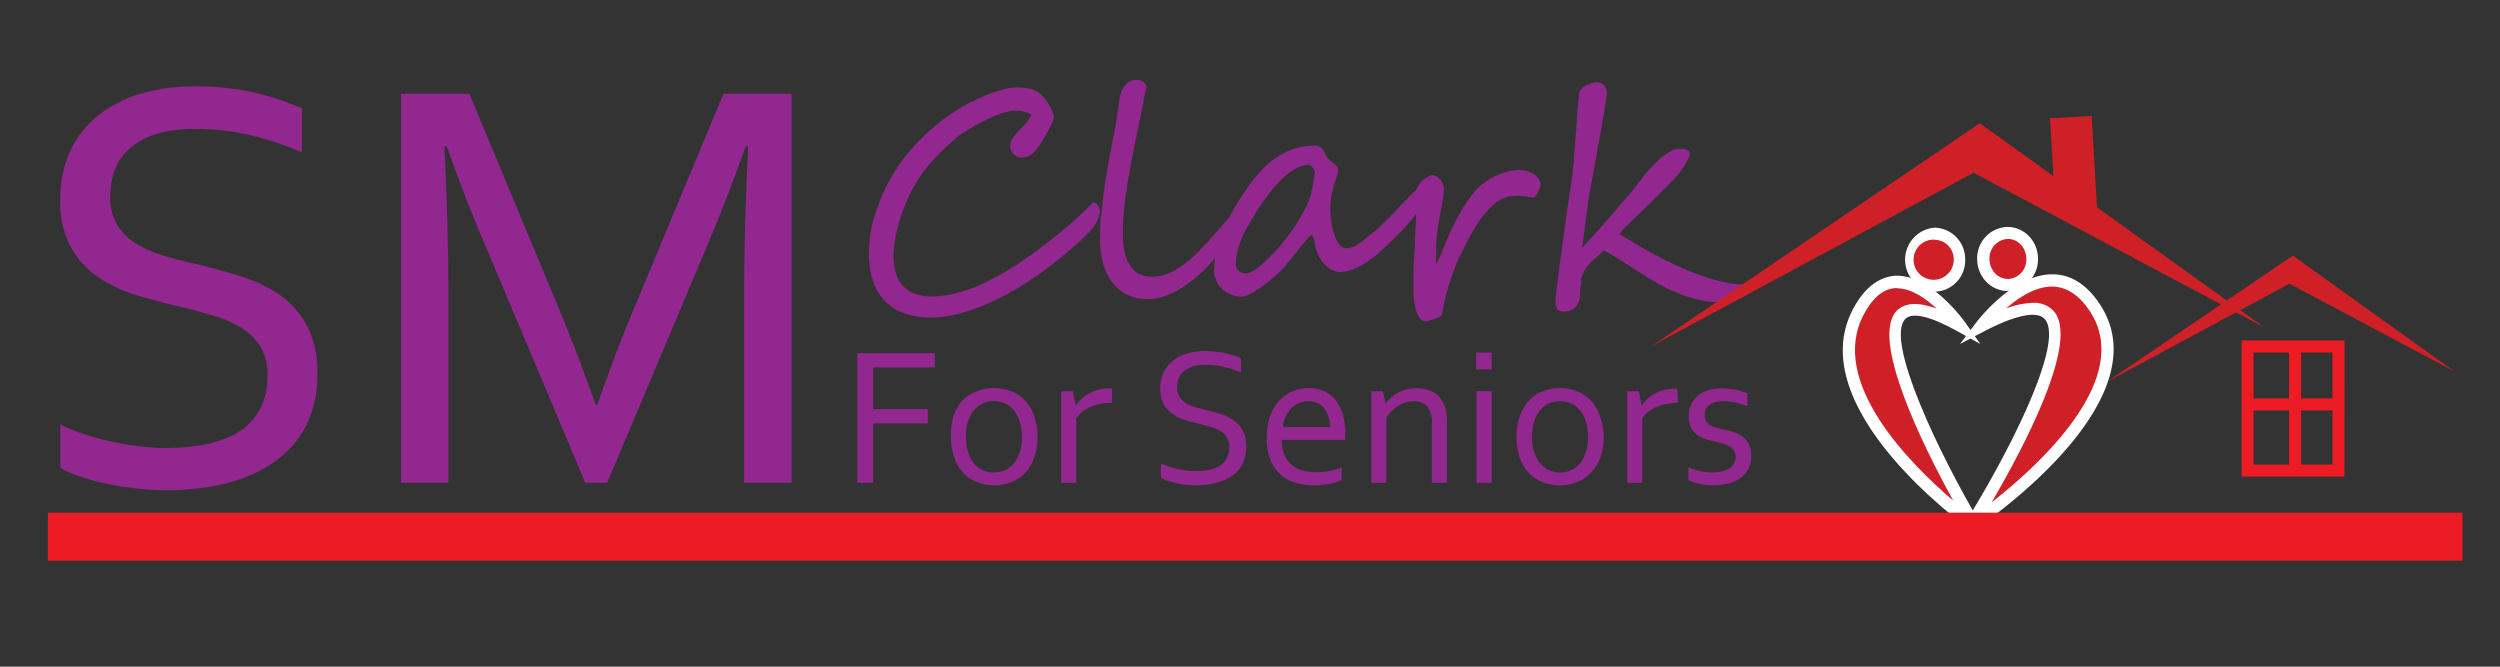 <svg id="Layer_1" data-name="Layer 1" xmlns="http://www.w3.org/2000/svg" viewBox="0 0 300 80"><rect x="0" y="0" width="300" height="80" fill="#333333" stroke="none"/><defs><style>.cls-1{fill:#cf2027;}.cls-2{fill:#fff;}.cls-3{fill:#92278f;}.cls-4{fill:#ed1c24;}</style></defs><path class="cls-1" d="M237.7,39.16s8.19-10.89,13.79-2.07c7.1,11.2-15,25.92-15,25.92S258.38,28.3,237.7,39.16Z"/><path class="cls-2" d="M234.08,65.48l1.8-2.85c5-8,12-21.6,9.47-24.36-.93-1-3.52-.47-7.31,1.52l-2.84,1.49,1.93-2.56c.18-.24,4.41-5.8,9.13-5.8h.23c2.19.08,4.07,1.35,5.61,3.77,7.39,11.66-14.29,26.29-15.21,26.91Zm9.85-29.14a3.19,3.19,0,0,1,2.48.95c3.3,3.58-3.76,16.74-7.42,23,5.62-4.4,17-14.73,11.89-22.79-1.27-2-2.76-3-4.44-3.11-2.08-.09-4.17,1.28-5.71,2.63A9.85,9.85,0,0,1,243.93,36.34Z"/><path class="cls-1" d="M235.23,39.19S227.74,28.5,223,37.45C217,48.81,236.87,63,236.87,63S216.71,28.82,235.23,39.19Z"/><path class="cls-2" d="M239.21,65.57l-2.76-2c-.83-.59-20.32-14.69-14.09-26.48,1.32-2.49,3-3.82,5-4,4.29-.24,8.3,5.37,8.47,5.61l1.81,2.58-2.75-1.53c-3.21-1.8-5.43-2.32-6.25-1.48-2.49,2.55,4.11,16.26,8.86,24.3Zm-11.55-31h-.22c-1.45.09-2.73,1.16-3.8,3.19-4.27,8.06,5.59,17.92,10.75,22.32-3.62-6.56-10-19.44-6.79-22.78,1-1,2.55-1.08,4.8-.27C231.09,35.82,229.36,34.6,227.66,34.6Z"/><ellipse class="cls-1" cx="232.21" cy="31.18" rx="2.93" ry="3.12" transform="translate(-0.37 2.92) rotate(-0.72)"/><path class="cls-2" d="M232.21,35a3.85,3.85,0,0,1-.05-7.68h0a3.76,3.76,0,0,1,3.66,3.8h0a3.74,3.74,0,0,1-3.6,3.88Zm0-6.24h0a2.41,2.41,0,1,0,2.24,2.38h0A2.32,2.32,0,0,0,232.2,28.78Z"/><ellipse class="cls-1" cx="240.91" cy="31.07" rx="2.93" ry="3.12" transform="matrix(1, -0.01, 0.01, 1, -0.37, 3.03)"/><path class="cls-2" d="M240.92,34.92a3.57,3.57,0,0,1-2.57-1.11,3.92,3.92,0,0,1-1.09-2.69,3.76,3.76,0,0,1,3.6-3.89,3.62,3.62,0,0,1,2.62,1.11A3.91,3.91,0,0,1,244.56,31h0a3.76,3.76,0,0,1-3.6,3.89Zm0-6.25h0a2.32,2.32,0,0,0-2.18,2.43,2.52,2.52,0,0,0,.68,1.71,2.13,2.13,0,0,0,1.56.67,2.32,2.32,0,0,0,2.18-2.43h0a2.47,2.47,0,0,0-.68-1.71A2.13,2.13,0,0,0,240.91,28.67Z"/><path class="cls-3" d="M13.24,23.61a6.3,6.3,0,0,0,.84,3.4,6.7,6.7,0,0,0,2.24,2.22,14,14,0,0,0,3.27,1.43c1.24.37,2.53.72,3.88,1,1.81.45,3.59.93,5.34,1.47a16.84,16.84,0,0,1,4.68,2.21,10.9,10.9,0,0,1,3.32,3.68,11.85,11.85,0,0,1,1.27,5.83,13.42,13.42,0,0,1-1.37,6.26,12,12,0,0,1-3.81,4.33A17.16,17.16,0,0,1,27.16,58a30,30,0,0,1-7.25.82,31.73,31.73,0,0,1-3.72-.23A35.19,35.19,0,0,1,12.56,58a27.61,27.61,0,0,1-3.12-.87,12.06,12.06,0,0,1-2.2-1v-5.2a21.58,21.58,0,0,0,2.83,1.16c1,.34,2.13.64,3.24.89s2.25.43,3.39.57a26.41,26.41,0,0,0,3.21.21,24.9,24.9,0,0,0,4.65-.42,12.1,12.1,0,0,0,3.89-1.39,7.15,7.15,0,0,0,2.65-2.67,8.39,8.39,0,0,0,1-4.24,6.35,6.35,0,0,0-.85-3.45,7,7,0,0,0-2.29-2.25,13.12,13.12,0,0,0-3.3-1.45c-1.24-.37-2.55-.72-3.92-1.05-1.81-.42-3.59-.89-5.32-1.41a16.67,16.67,0,0,1-4.64-2.18,10.61,10.61,0,0,1-3.28-3.6A11.26,11.26,0,0,1,7.24,24a13.48,13.48,0,0,1,1.3-6.12,12,12,0,0,1,3.53-4.24,15.1,15.1,0,0,1,5.11-2.48,23.25,23.25,0,0,1,6.18-.8,32.56,32.56,0,0,1,7,.71A33.3,33.3,0,0,1,36.23,13v5.27a39.56,39.56,0,0,0-6-2,28.43,28.43,0,0,0-6.61-.8A16.6,16.6,0,0,0,19,16a9.15,9.15,0,0,0-3.24,1.64,6.58,6.58,0,0,0-1.92,2.58A8.72,8.72,0,0,0,13.24,23.61Z"/><path class="cls-3" d="M72.86,57.94H70.24L58.49,30.06Q56,24.32,53.6,17.54h-.27q.48,9.74.48,17.83V57.94H48.13V11.26h8.2l11,26.41q1.89,4.53,4.16,10.92h.17q2.51-7.08,4.15-10.92l11-26.41H95V57.94H89.29V35.37q0-7.92.49-17.83H89.5q-2.58,7.16-4.88,12.52Z"/><path class="cls-3" d="M104.78,57.94h-1.89V42.38h9.28v1.71h-7.39v5h6.55v1.71h-6.55Z"/><path class="cls-3" d="M124.51,52.42a7.2,7.2,0,0,1-.37,2.38,5.48,5.48,0,0,1-1,1.83,4.58,4.58,0,0,1-1.65,1.18,5.34,5.34,0,0,1-2.16.42,5.5,5.5,0,0,1-2.2-.42,4.58,4.58,0,0,1-1.65-1.18,5.14,5.14,0,0,1-1-1.83,7.48,7.48,0,0,1-.36-2.38A7.16,7.16,0,0,1,114.4,50a5.53,5.53,0,0,1,1-1.84A4.58,4.58,0,0,1,117.1,47a5.42,5.42,0,0,1,2.17-.42,5.53,5.53,0,0,1,2.2.42,4.58,4.58,0,0,1,1.65,1.18,5.33,5.33,0,0,1,1,1.84A7.43,7.43,0,0,1,124.51,52.42Zm-1.88,0a6,6,0,0,0-.25-1.82,4,4,0,0,0-.7-1.34,3,3,0,0,0-1.06-.84,3.29,3.29,0,0,0-2.7,0,3,3,0,0,0-1.06.84,4,4,0,0,0-.7,1.34,6,6,0,0,0-.25,1.82,5.91,5.91,0,0,0,.25,1.81,4.11,4.11,0,0,0,.7,1.35,3,3,0,0,0,2.42,1.11,3.09,3.09,0,0,0,1.34-.28,3,3,0,0,0,1.06-.83,4.11,4.11,0,0,0,.7-1.35A5.91,5.91,0,0,0,122.63,52.42Z"/><path class="cls-3" d="M133.42,48.35h-.14a6.54,6.54,0,0,0-1.25.12,5.24,5.24,0,0,0-1.16.36,4.16,4.16,0,0,0-1,.58,3.17,3.17,0,0,0-.72.83v7.7h-1.81v-11h1.4l.35,1.76h0a4.18,4.18,0,0,1,.66-.81,4.43,4.43,0,0,1,1.95-1.08A4.39,4.39,0,0,1,133,46.6h.24l.21,0Z"/><path class="cls-3" d="M141.27,46.49a2.09,2.09,0,0,0,.28,1.14,2.21,2.21,0,0,0,.75.74,4.37,4.37,0,0,0,1.09.47c.41.13.84.24,1.29.35s1.2.31,1.78.49a5.62,5.62,0,0,1,1.56.74,3.56,3.56,0,0,1,1.11,1.23,4,4,0,0,1,.42,1.94,4.37,4.37,0,0,1-.46,2.08,3.94,3.94,0,0,1-1.27,1.45,5.73,5.73,0,0,1-1.91.83,9.68,9.68,0,0,1-2.42.28,10.73,10.73,0,0,1-1.24-.08c-.42,0-.82-.12-1.21-.2a10.2,10.2,0,0,1-1-.29,4,4,0,0,1-.73-.33V55.6a6.34,6.34,0,0,0,.94.38,9.55,9.55,0,0,0,1.08.3c.38.08.75.14,1.13.19a8.22,8.22,0,0,0,1.07.07A8.59,8.59,0,0,0,145,56.4a4.07,4.07,0,0,0,1.3-.46,2.42,2.42,0,0,0,.88-.89,2.79,2.79,0,0,0,.33-1.42,2.15,2.15,0,0,0-.28-1.15,2.4,2.4,0,0,0-.77-.75,4.45,4.45,0,0,0-1.1-.48c-.41-.12-.85-.24-1.3-.35-.61-.14-1.2-.3-1.78-.47a5.47,5.47,0,0,1-1.54-.73,3.58,3.58,0,0,1-1.1-1.19,3.88,3.88,0,0,1-.41-1.88,4.58,4.58,0,0,1,.43-2,4,4,0,0,1,1.18-1.41,5.09,5.09,0,0,1,1.7-.83,8.07,8.07,0,0,1,2.06-.26,10.59,10.59,0,0,1,2.32.24,9.89,9.89,0,0,1,2,.62V44.7a13.26,13.26,0,0,0-2-.66,9.67,9.67,0,0,0-2.2-.27,5.84,5.84,0,0,0-1.54.19,3.23,3.23,0,0,0-1.08.55,2.23,2.23,0,0,0-.64.86A2.9,2.9,0,0,0,141.27,46.49Z"/><path class="cls-3" d="M157.91,56.66a8.15,8.15,0,0,0,1.63-.15A8.81,8.81,0,0,0,161,56.1v1.5a6.07,6.07,0,0,1-1.47.46,10,10,0,0,1-1.87.17,7.66,7.66,0,0,1-2.23-.31,4.62,4.62,0,0,1-1.8-1,4.57,4.57,0,0,1-1.19-1.76,7.1,7.1,0,0,1-.43-2.63,7.67,7.67,0,0,1,.41-2.62,5.39,5.39,0,0,1,1.12-1.85,4.51,4.51,0,0,1,1.6-1.12,4.86,4.86,0,0,1,1.89-.37,4.67,4.67,0,0,1,1.73.31,3.47,3.47,0,0,1,1.4,1,4.67,4.67,0,0,1,.94,1.71,8.37,8.37,0,0,1,.34,2.51v.24c0,.06,0,.21,0,.45h-7.63a4.37,4.37,0,0,0,.32,1.79,3.16,3.16,0,0,0,.87,1.2,3.42,3.42,0,0,0,1.3.67A5.84,5.84,0,0,0,157.91,56.66ZM157,48.15a2.83,2.83,0,0,0-2.09.9,3.21,3.21,0,0,0-.65,1,3.66,3.66,0,0,0-.31,1.2h5.65a4,4,0,0,0-.17-1.22,2.93,2.93,0,0,0-.5-1,2.36,2.36,0,0,0-.81-.66A2.49,2.49,0,0,0,157,48.15Z"/><path class="cls-3" d="M166.26,48.42h0a7.5,7.5,0,0,1,.67-.71,4.84,4.84,0,0,1,.82-.58,4.16,4.16,0,0,1,1-.39A4.83,4.83,0,0,1,170,46.6a4.74,4.74,0,0,1,1.42.21,3,3,0,0,1,1.15.67,3.32,3.32,0,0,1,.77,1.22,5.18,5.18,0,0,1,.29,1.84v7.4h-1.81V50.83a3.1,3.1,0,0,0-.55-2.06,2,2,0,0,0-1.61-.62,3.51,3.51,0,0,0-1.8.51,4.85,4.85,0,0,0-1.5,1.43v7.85h-1.8v-11h1.39Z"/><path class="cls-3" d="M177.14,44.32v-2H179v2Zm.05,13.62v-11H179v11Z"/><path class="cls-3" d="M192.45,52.42a7.47,7.47,0,0,1-.37,2.38A5.34,5.34,0,0,1,191,56.63a4.63,4.63,0,0,1-1.64,1.18,5.42,5.42,0,0,1-2.17.42,5.5,5.5,0,0,1-2.2-.42,4.58,4.58,0,0,1-1.65-1.18,5.3,5.3,0,0,1-1-1.83,7.48,7.48,0,0,1-.36-2.38,7.16,7.16,0,0,1,.37-2.38,5.53,5.53,0,0,1,1-1.84A4.76,4.76,0,0,1,185,47a5.42,5.42,0,0,1,2.17-.42,5.5,5.5,0,0,1,2.2.42,4.58,4.58,0,0,1,1.65,1.18,5.34,5.34,0,0,1,1,1.84A7.43,7.43,0,0,1,192.45,52.42Zm-1.89,0a6,6,0,0,0-.25-1.82,3.94,3.94,0,0,0-.69-1.34,3,3,0,0,0-1.07-.84,3.29,3.29,0,0,0-2.7,0,3,3,0,0,0-1.06.84,4,4,0,0,0-.7,1.34,6,6,0,0,0-.25,1.82,5.91,5.91,0,0,0,.25,1.81,3.94,3.94,0,0,0,.71,1.35,3,3,0,0,0,1.07.83,3.11,3.11,0,0,0,3.75-.83,4.09,4.09,0,0,0,.69-1.35A5.91,5.91,0,0,0,190.56,52.42Z"/><path class="cls-3" d="M201.35,48.35h-.14a6.54,6.54,0,0,0-1.25.12,5.41,5.41,0,0,0-1.16.36,4.09,4.09,0,0,0-1,.58,3,3,0,0,0-.73.83v7.7h-1.8v-11h1.39l.35,1.76h0a3.79,3.79,0,0,1,.65-.81,4.46,4.46,0,0,1,.88-.65,4.61,4.61,0,0,1,1.07-.43,4.44,4.44,0,0,1,1.22-.16h.24l.21,0Z"/><path class="cls-3" d="M204.56,49.83a1.35,1.35,0,0,0,.2.75,1.54,1.54,0,0,0,.51.47,3.17,3.17,0,0,0,.75.29c.29.08.58.15.89.21s.81.2,1.18.31a3.42,3.42,0,0,1,1,.51,2.54,2.54,0,0,1,.76.91,3.35,3.35,0,0,1,.29,1.49,3.24,3.24,0,0,1-.33,1.49,3,3,0,0,1-.92,1.08,4.14,4.14,0,0,1-1.42.66,6.79,6.79,0,0,1-1.81.23,7.45,7.45,0,0,1-1.1-.07,5.92,5.92,0,0,1-.87-.16,6.24,6.24,0,0,1-.64-.2l-.45-.2V56.09a10.73,10.73,0,0,0,1.36.44,6.3,6.3,0,0,0,1.49.16,5.76,5.76,0,0,0,1.15-.11,2.94,2.94,0,0,0,.88-.35,1.56,1.56,0,0,0,.57-.57,1.49,1.49,0,0,0-.47-2.06,3.11,3.11,0,0,0-.71-.33l-.85-.23c-.39-.08-.79-.19-1.18-.3a4.16,4.16,0,0,1-1.09-.49,2.34,2.34,0,0,1-.8-.85,2.86,2.86,0,0,1-.3-1.39,3.41,3.41,0,0,1,.31-1.52,3,3,0,0,1,.85-1.05,3.68,3.68,0,0,1,1.25-.63,5.23,5.23,0,0,1,1.5-.21,8.23,8.23,0,0,1,1.7.17,9.52,9.52,0,0,1,1.42.44v1.54a11.48,11.48,0,0,0-1.37-.44,6.92,6.92,0,0,0-1.44-.18,4.12,4.12,0,0,0-1.07.13,2,2,0,0,0-.72.36,1.41,1.41,0,0,0-.42.53A1.87,1.87,0,0,0,204.56,49.83Z"/><path class="cls-3" d="M132,25.37A4.41,4.41,0,0,1,130.54,28c-.24.27-.54.56-.9.89s-.73.65-1.12,1l-1.2,1c-.4.33-.77.62-1.12.89-1.12.86-2.29,1.67-3.51,2.44a34.5,34.5,0,0,1-3.7,2,22.37,22.37,0,0,1-3.72,1.37,13.51,13.51,0,0,1-3.58.51,9.05,9.05,0,0,1-3.28-.54,6.09,6.09,0,0,1-2.32-1.54,6.33,6.33,0,0,1-1.36-2.39,10,10,0,0,1-.46-3.14,15.28,15.28,0,0,1,.32-3.19,20.47,20.47,0,0,1,1-3.19,20.11,20.11,0,0,1,1.46-3,21.72,21.72,0,0,1,3.24-4.22c.52-.51,1-1,1.62-1.51s1.13-.94,1.72-1.37,1.15-.79,1.71-1.12c.36-.21.82-.45,1.37-.73s1.15-.54,1.77-.79a18.78,18.78,0,0,1,1.83-.62,5.83,5.83,0,0,1,1.57-.25,7.73,7.73,0,0,1,1.7.15,3,3,0,0,1,1.12.5,3.27,3.27,0,0,1,.53.53,6.58,6.58,0,0,1,.58.78,5.91,5.91,0,0,1,.45.86,1.75,1.75,0,0,1,.19.72,2.46,2.46,0,0,1-.28.89c-.19.4-.4.81-.65,1.23s-.49.82-.73,1.19a6.83,6.83,0,0,1-.56.76,2.08,2.08,0,0,1-1.53.78,1.38,1.38,0,0,1-1.09-.43,1.48,1.48,0,0,1-.4-1.07,1.72,1.72,0,0,1,.27-.71,4.89,4.89,0,0,1,.87-1.09,7.88,7.88,0,0,0,1-1.12c.22-.34.37-.57.43-.69a2.83,2.83,0,0,0-.86-.38,3.3,3.3,0,0,0-.94-.14,5.37,5.37,0,0,0-1.55.28,15.24,15.24,0,0,0-1.9.75,19.93,19.93,0,0,0-1.88,1A14,14,0,0,0,115,16.35a29.59,29.59,0,0,0-3.32,3.2,16.25,16.25,0,0,0-2.51,3.78c-.27.57-.52,1.17-.76,1.79s-.44,1.25-.62,1.89a19.19,19.19,0,0,0-.41,1.91,11.64,11.64,0,0,0-.15,1.82,7.32,7.32,0,0,0,.24,1.92,3.94,3.94,0,0,0,.78,1.54,3.66,3.66,0,0,0,1.42,1,5.71,5.71,0,0,0,2.17.37,11.11,11.11,0,0,0,2.86-.39,17.6,17.6,0,0,0,2.92-1,27.44,27.44,0,0,0,2.89-1.5c1-.56,1.87-1.15,2.75-1.77s1.71-1.23,2.5-1.85,1.51-1.19,2.16-1.74c.27-.22.55-.47.85-.73l.88-.81c.29-.26.57-.53.84-.8s.52-.51.73-.73A1.25,1.25,0,0,1,132,25.37Z"/><path class="cls-3" d="M148.58,26.05a6.26,6.26,0,0,1-1,2.57,9.08,9.08,0,0,1-.53.79c-.23.31-.48.63-.76,1l-.87,1c-.3.34-.6.66-.89.95a17,17,0,0,1-1.46,1.29,13.66,13.66,0,0,1-1.67,1.14,10.53,10.53,0,0,1-1.82.81,6,6,0,0,1-1.84.3,5.82,5.82,0,0,1-2.25-.43,4.84,4.84,0,0,1-1.82-1.35,6.55,6.55,0,0,1-1.22-2.27,10.45,10.45,0,0,1-.44-3.24c0-.85,0-1.73.12-2.66s.18-1.85.31-2.78.27-1.85.43-2.77.32-1.79.48-2.64c.1-.58.19-1.06.27-1.43s.14-.71.2-1,.11-.63.16-.95.1-.72.17-1.19.09-.62.13-.87.07-.45.1-.62a3.19,3.19,0,0,1,.23-.8,2.77,2.77,0,0,1,.42-.68,2,2,0,0,1,.59-.47,1.48,1.48,0,0,1,.73-.17,1.31,1.31,0,0,1,1.24.78c-.07.36-.15.71-.22,1s-.14.68-.2,1.05c-.29,1.47-.53,2.66-.72,3.56s-.32,1.55-.4,1.92c-.14.73-.29,1.52-.44,2.37s-.3,1.72-.44,2.6-.24,1.76-.32,2.62-.12,1.66-.12,2.41a11.2,11.2,0,0,0,.19,2.18,5,5,0,0,0,.62,1.69,3.07,3.07,0,0,0,1.1,1.08,3.17,3.17,0,0,0,1.63.38,4.89,4.89,0,0,0,2.06-.46,10.07,10.07,0,0,0,1.94-1.18A15.4,15.4,0,0,0,144,30c.56-.57,1.07-1.13,1.54-1.66l1-1.14.7-.81a6.48,6.48,0,0,1,.52-.55.8.8,0,0,1,.53-.27C148.48,25.55,148.58,25.71,148.58,26.05Z"/><path class="cls-3" d="M171.41,22.7a2.91,2.91,0,0,1-.34,1.27,8.8,8.8,0,0,1-.76,1.23A27,27,0,0,1,168,27.91c-.8.82-1.61,1.59-2.42,2.33A12.21,12.21,0,0,1,163.06,32a5.1,5.1,0,0,1-2.27.65,2,2,0,0,1-.87-.21,3.46,3.46,0,0,1-.8-.55,3.9,3.9,0,0,1-.66-.79,4.75,4.75,0,0,1-.45-.94,4.19,4.19,0,0,1-.15-.61c-.05-.22-.1-.43-.15-.62a2.2,2.2,0,0,0-.15-.49c-.06-.14-.12-.2-.19-.2s-.15.07-.3.22-.33.35-.53.59-.42.5-.66.8l-.68.86-.62.77c-.18.23-.32.41-.42.52a12.74,12.74,0,0,1-1.28,1.25,18.83,18.83,0,0,1-1.49,1.16,12.82,12.82,0,0,1-1.36.86,2.28,2.28,0,0,1-.91.33,4,4,0,0,1-1.29-.22,3.41,3.41,0,0,1-1.09-.64,3.15,3.15,0,0,1-.75-1,3.09,3.09,0,0,1-.29-1.39,10.21,10.21,0,0,1,.51-3A24.51,24.51,0,0,1,147.57,26a26.48,26.48,0,0,1,2-3.28A17.61,17.61,0,0,1,151.8,20a9.34,9.34,0,0,1,2.89-1.92,8,8,0,0,1,3.1-.62,1.07,1.07,0,0,1,.51.12,1.43,1.43,0,0,1,.38.31,3.55,3.55,0,0,1,.28.43l.24.48a1,1,0,0,0,.29.35l.47.39c.17.14.31.27.43.39a.53.53,0,0,1,.19.37,2.59,2.59,0,0,1-.15.81c-.1.3-.21.64-.32,1a13.6,13.6,0,0,0-.33,1.33,8.6,8.6,0,0,0-.15,1.7,9.82,9.82,0,0,0,.12,1.43,8.21,8.21,0,0,0,.35,1.52,4.09,4.09,0,0,0,.6,1.22,1.05,1.05,0,0,0,.85.48,2.35,2.35,0,0,0,1.19-.34,10.46,10.46,0,0,0,1.36-1,30.26,30.26,0,0,0,3.24-3c1-1.08,2.07-2.16,3.14-3.23a.82.82,0,0,1,.53-.28C171.27,22.07,171.41,22.28,171.41,22.7Zm-13.64-2a.86.86,0,0,0-.06-.2,1.3,1.3,0,0,0-.15-.32,1.41,1.41,0,0,0-.25-.29.49.49,0,0,0-.33-.14h0a4.27,4.27,0,0,0-1.38.43,6.88,6.88,0,0,0-1.55,1.1,15.37,15.37,0,0,0-1.73,1.91A27.43,27.43,0,0,0,150.41,26l-.66,1.11a12.65,12.65,0,0,0-.68,1.33,11.14,11.14,0,0,0-.54,1.54,7,7,0,0,0-.22,1.73.93.93,0,0,0,.4.82,1.42,1.42,0,0,0,.81.28,2.18,2.18,0,0,0,1.13-.48,11.33,11.33,0,0,0,1.51-1.28c.54-.53,1.09-1.13,1.66-1.81s1.08-1.38,1.57-2.1A19.94,19.94,0,0,0,156.64,25a8.2,8.2,0,0,0,.73-1.9c0-.18.07-.38.12-.62s.09-.48.13-.72.08-.46.1-.66A3.63,3.63,0,0,0,157.77,20.7Z"/><path class="cls-3" d="M171.86,21a.8.8,0,0,1,.36.09,1.52,1.52,0,0,1,.34.22,3.71,3.71,0,0,1,.29.27,2.12,2.12,0,0,1,.2.28,2,2,0,0,1,.2,1.15,12,12,0,0,1-.27,1.79c-.13.71-.24,1.33-.33,1.87s-.17,1.05-.22,1.56-.09,1-.1,1.59,0,1.2,0,1.94c.3-.61.6-1.29.89-2s.62-1.5,1-2.29a25.57,25.57,0,0,1,1.28-2.4,16.2,16.2,0,0,1,1.71-2.36,5.58,5.58,0,0,1,1-.85,7.78,7.78,0,0,1,1.15-.69,8.19,8.19,0,0,1,1.24-.49,7.42,7.42,0,0,1,1.22-.26,3.37,3.37,0,0,1,.94,0,3.8,3.8,0,0,1,1,.32,2.35,2.35,0,0,1,.75.55,1.39,1.39,0,0,1,.36.75,1.14,1.14,0,0,1-.06.39q-.09.27-.21.54a4.53,4.53,0,0,1-.29.49c-.11.14-.2.22-.3.23l-.29,0-.55-.1-.61-.09a2.93,2.93,0,0,0-.45,0,5.37,5.37,0,0,0-1,.08,3.6,3.6,0,0,0-.92.32,4.57,4.57,0,0,0-.89.61,8.68,8.68,0,0,0-1,1,9.62,9.62,0,0,0-1.07,1.44c-.37.57-.73,1.19-1.07,1.84s-.66,1.34-1,2-.57,1.34-.8,1.94c-.14.36-.27.75-.4,1.16s-.25.84-.37,1.27-.22.86-.31,1.3-.17.85-.24,1.24c0,.1-.11.19-.27.29a3.6,3.6,0,0,1-.59.27,6.46,6.46,0,0,1-.63.2,2.11,2.11,0,0,1-.38.08.81.81,0,0,1-.78-.35,3.16,3.16,0,0,1-.48-1,7.56,7.56,0,0,1-.23-1.32q-.06-.7-.06-1.26t0-1.5c0-.61,0-1.25.08-1.92l.09-2c0-.67.05-1.27.08-1.79s.07-1,.07-1.4,0-.7,0-1,0-.59,0-.87a7.21,7.21,0,0,1,0-1,1.91,1.91,0,0,1,.23-.78,2.36,2.36,0,0,1,.47-.64,2.22,2.22,0,0,1,.62-.43A1.47,1.47,0,0,1,171.86,21Z"/><path class="cls-3" d="M210.32,34.46a.94.94,0,0,1-.41.71,4,4,0,0,1-1,.58,8.58,8.58,0,0,1-1.18.39,4.25,4.25,0,0,1-1,.15,12.32,12.32,0,0,1-2.92-.33,18.81,18.81,0,0,1-2.75-.91A16.5,16.5,0,0,1,198.9,34c-.7-.41-1.4-.83-2.09-1.27l-2.1-1.35c-.71-.46-1.46-.91-2.25-1.36l-.17.17c-.08.09-.18.18-.29.29l-.35.32-.31.27a7.62,7.62,0,0,0-.7.7,4.53,4.53,0,0,0-.42.56,3.4,3.4,0,0,0-.27.54l-.24.57a2.21,2.21,0,0,1,0,.8,4.44,4.44,0,0,0-.1.84,2.6,2.6,0,0,1-.48,1.71,1.83,1.83,0,0,1-1.51.58c-.41,0-.68-.11-.79-.31a2.15,2.15,0,0,1-.17-1c0-.14,0-.44.08-.9s.12-1,.2-1.69.18-1.42.29-2.24.23-1.65.35-2.51l.36-2.55c.11-.84.22-1.62.33-2.33s.19-1.34.27-1.86.13-.9.17-1.13,0-.53.08-.95.08-.89.12-1.41.08-1.07.13-1.65.09-1.12.13-1.63.07-1,.1-1.36,0-.67.06-.84l.14-1.7a1,1,0,0,1,.25-.56,2.07,2.07,0,0,1,.55-.46,3.06,3.06,0,0,1,.69-.3,2.17,2.17,0,0,1,.68-.12,1.11,1.11,0,0,1,.52.13,1.22,1.22,0,0,1,.37.29,1.27,1.27,0,0,1,.29.75c0,.17,0,.46-.08.89s-.14.95-.25,1.56-.22,1.26-.35,2-.26,1.45-.39,2.19-.26,1.46-.39,2.17-.25,1.33-.35,1.9-.19,1-.26,1.4-.11.6-.13.68c-.17,1.41-.32,2.61-.45,3.59s-.24,1.77-.33,2.34l.64-.7c.3-.35.66-.74,1.07-1.19l1.29-1.42L194.08,25l1-1.17c.3-.33.49-.56.59-.67.47-.62,1-1.25,1.47-1.88a20.2,20.2,0,0,1,1.52-1.72,8.68,8.68,0,0,1,1.51-1.24,2.69,2.69,0,0,1,1.46-.48c.75,0,1.12.2,1.12.61a1.56,1.56,0,0,1-.19.67,7,7,0,0,1-.44.79c-.18.27-.36.53-.55.78a7.64,7.64,0,0,1-.52.62c-.18.21-.42.45-.7.74s-.59.59-.93.91l-1,1-1,1c-.33.32-.64.6-.91.87l-.65.63-.4.39-.38.35a3.46,3.46,0,0,0-.36.39c-.11.14-.24.31-.38.51,1.13.69,2.26,1.35,3.41,2s2.28,1.23,3.42,1.75a31,31,0,0,0,3.36,1.35,20,20,0,0,0,3.26.82,5.75,5.75,0,0,0,1.11.09h.8a1.83,1.83,0,0,1,.49.07C210.27,34.21,210.32,34.31,210.32,34.46Z"/><polygon class="cls-1" points="198.26 41.49 237.57 14.79 271.69 39.27 236.82 20.73 198.26 41.49"/><polygon class="cls-1" points="252.83 45.82 275.14 30.67 294.51 44.56 274.72 34.04 252.83 45.82"/><path class="cls-1" d="M251.69,25.8,251,13.91l-5,.29.65,10.9S251.63,24.81,251.69,25.8Z"/><rect class="cls-4" x="5.75" y="61.52" width="289.75" height="5.76"/><path class="cls-4" d="M281.33,57.19H269V40.86h12.35Zm-10.91-1.44h9.48V42.3h-9.48Z"/><rect class="cls-4" x="269.2" y="47.81" width="11.16" height="1.44"/><rect class="cls-4" x="274.69" y="41.58" width="1.44" height="14.88"/></svg>